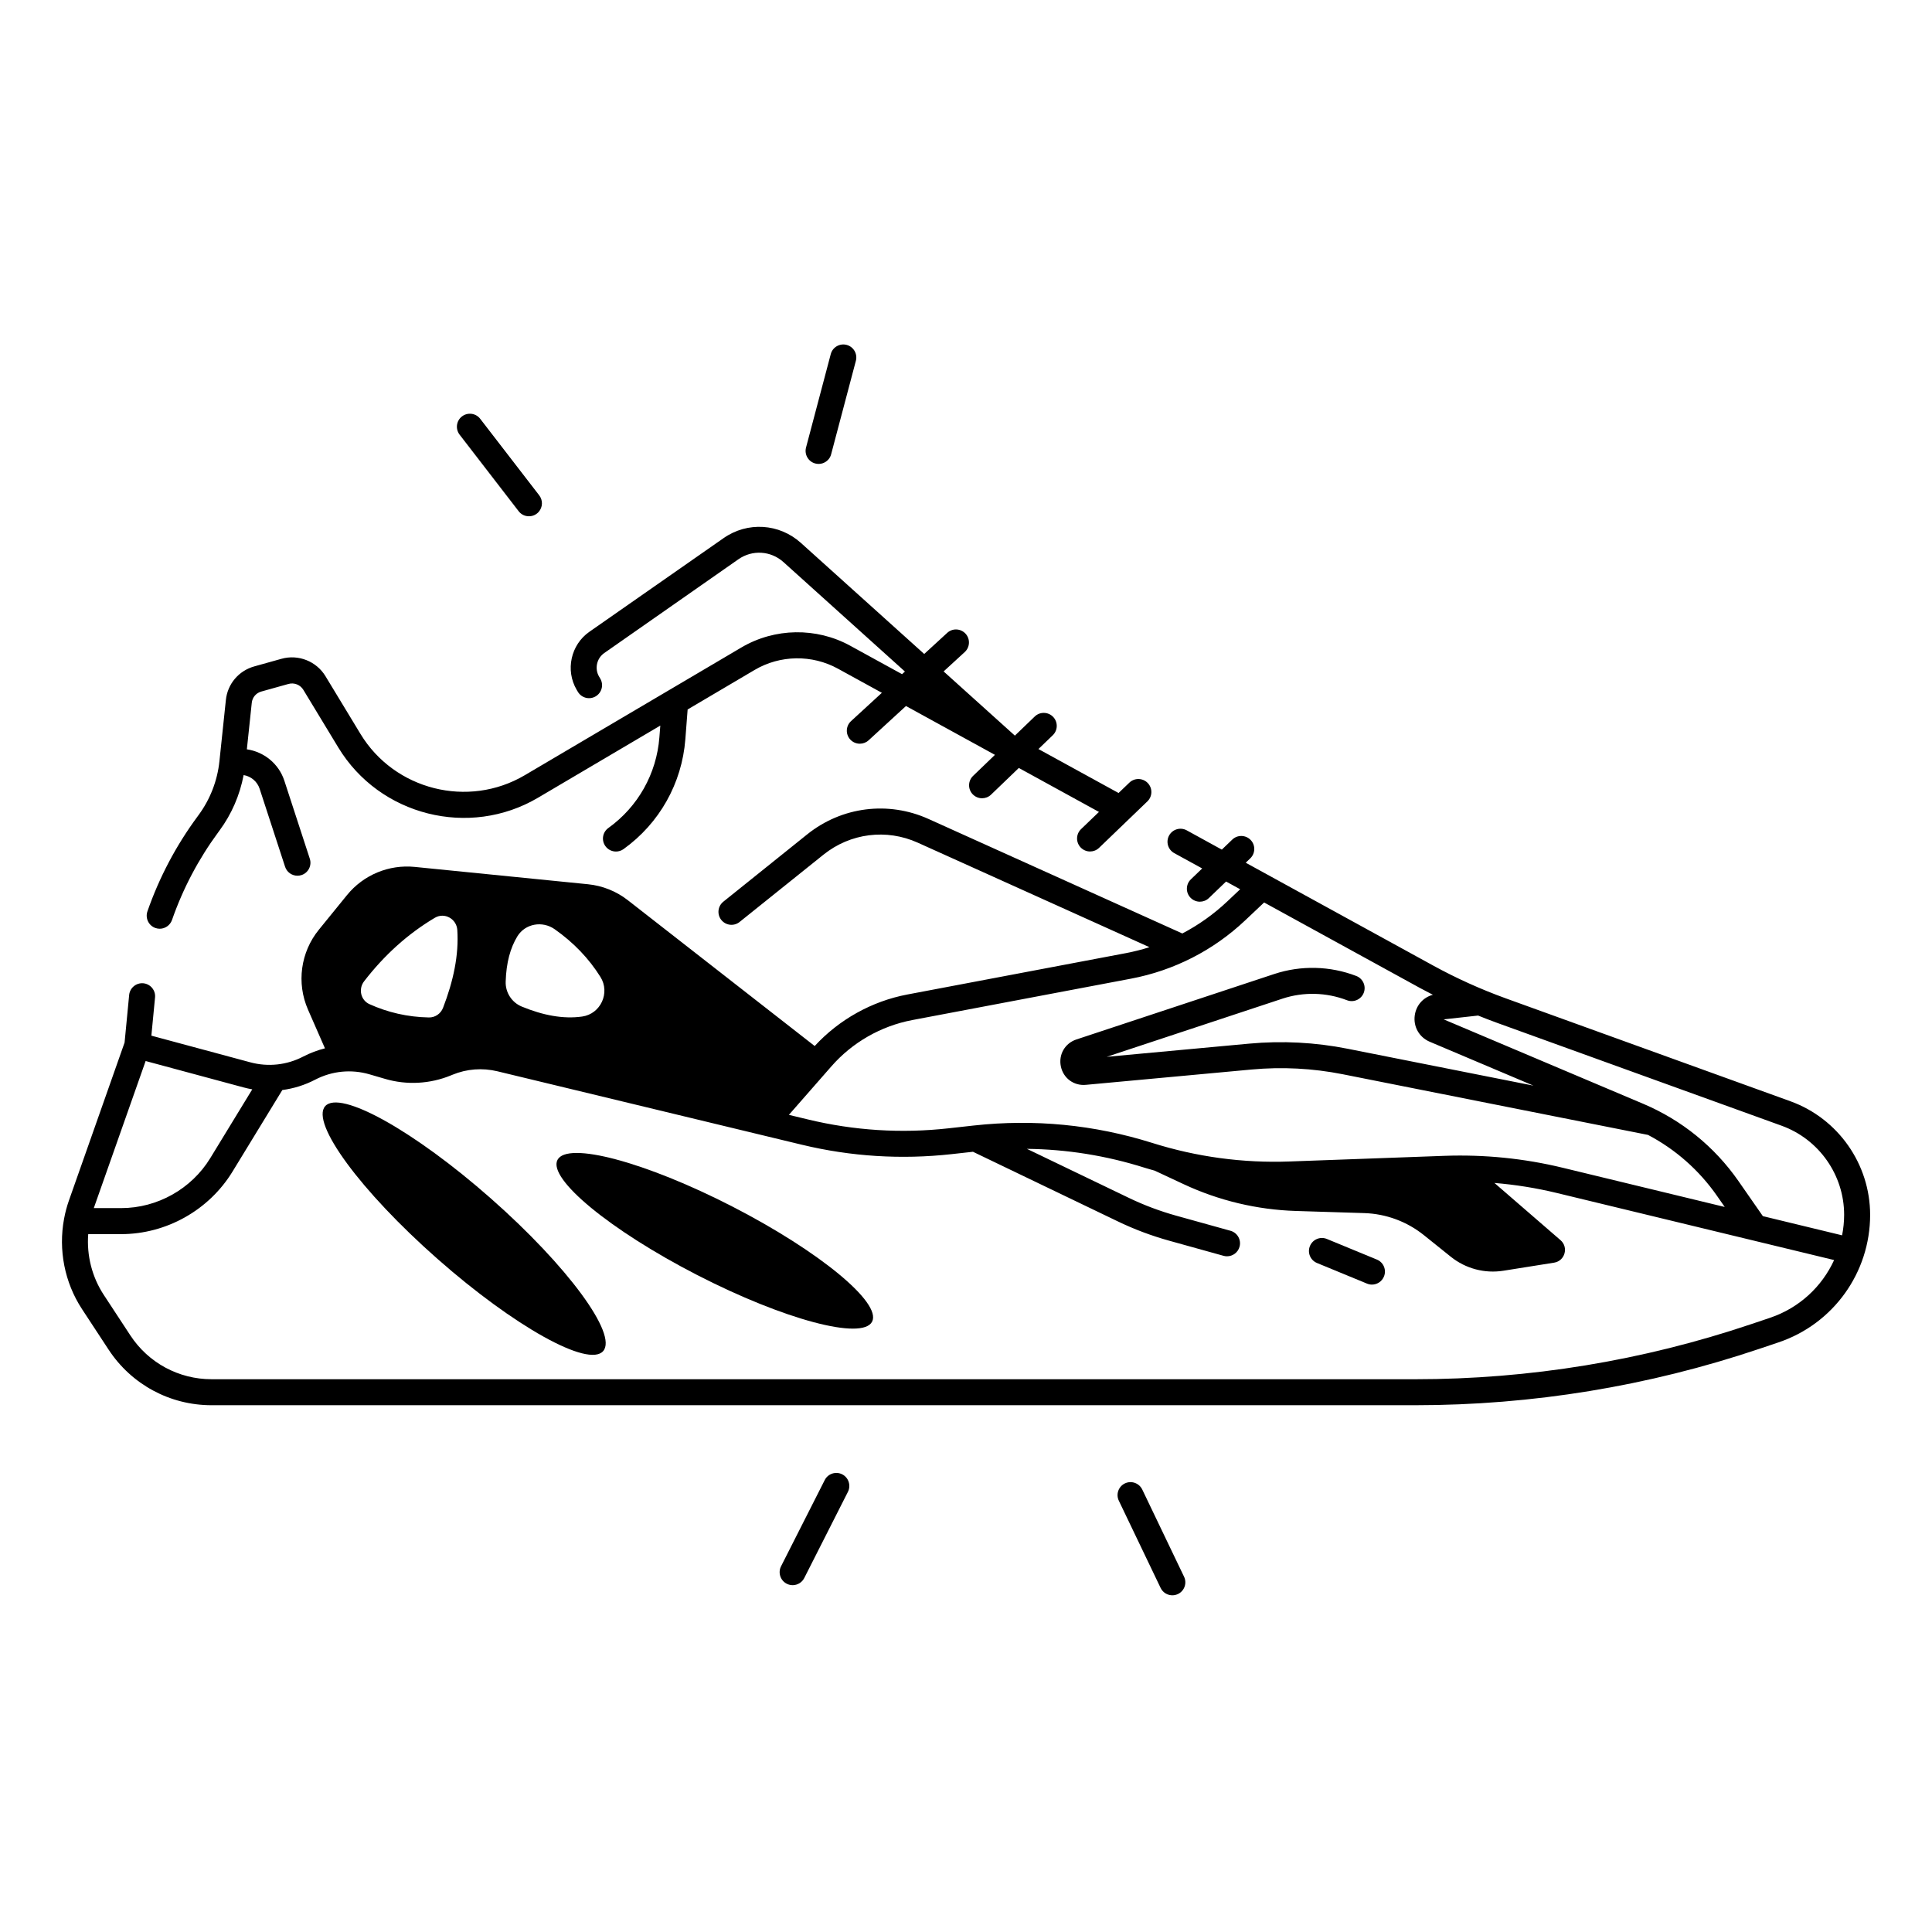 <?xml version="1.0" encoding="UTF-8"?>
<!-- Uploaded to: ICON Repo, www.iconrepo.com, Generator: ICON Repo Mixer Tools -->
<svg fill="#000000" width="800px" height="800px" version="1.1" viewBox="144 144 512 512" xmlns="http://www.w3.org/2000/svg">
 <g>
  <path d="m508.89 477.8-13.246-5.461c-1.762-0.727-3.769 0.109-4.496 1.871-0.727 1.762 0.109 3.769 1.871 4.496l13.246 5.461c0.434 0.176 0.875 0.266 1.309 0.266 1.359 0 2.637-0.809 3.188-2.137 0.727-1.762-0.109-3.769-1.871-4.496z"/>
  <path d="m185.19 389.93c0.375 0.129 0.758 0.195 1.133 0.195 1.426 0 2.754-0.895 3.258-2.312 2.902-8.336 7.027-16.156 12.262-23.262l0.344-0.473c3.207-4.348 5.371-9.379 6.375-14.672 1.918 0.316 3.602 1.664 4.242 3.621l6.742 20.664c0.473 1.457 1.82 2.383 3.277 2.383 0.355 0 0.719-0.059 1.074-0.168 1.812-0.59 2.793-2.539 2.203-4.34l-6.742-20.664c-1.484-4.547-5.441-7.676-9.938-8.324l1.301-12.32c0.148-1.438 1.141-2.609 2.527-2.992l7.211-2.016c1.496-0.414 3.109 0.215 3.926 1.555l9.27 15.293c10.961 18.086 34.707 24.059 52.918 13.312l32.414-19.121-0.246 3.129c-0.746 9.625-5.668 18.383-13.52 24.008-1.543 1.113-1.898 3.258-0.789 4.801 0.668 0.934 1.73 1.438 2.805 1.438 0.699 0 1.398-0.207 2.008-0.648 9.504-6.82 15.469-17.418 16.375-29.078l0.609-7.922 17.762-10.48c6.742-3.977 15.184-4.102 22.043-0.344l11.672 6.406-8.176 7.508c-1.398 1.289-1.496 3.465-0.207 4.871 0.68 0.738 1.605 1.113 2.539 1.113 0.836 0 1.664-0.297 2.332-0.906l9.898-9.082 23.578 12.941-5.797 5.578c-1.367 1.32-1.418 3.492-0.098 4.871 0.68 0.699 1.574 1.055 2.481 1.055 0.855 0 1.723-0.316 2.391-0.965l7.352-7.066 21.234 11.652-4.742 4.555c-1.367 1.32-1.418 3.492-0.098 4.871 0.68 0.699 1.574 1.055 2.481 1.055 0.855 0 1.723-0.316 2.391-0.965l12.801-12.309c1.367-1.32 1.418-3.492 0.098-4.871-1.32-1.367-3.504-1.418-4.871-0.098l-2.863 2.746-21.234-11.652 3.797-3.652c1.367-1.32 1.418-3.492 0.098-4.871-1.32-1.367-3.504-1.418-4.871-0.098l-5.266 5.066-18.883-17.012 5.598-5.137c1.398-1.289 1.496-3.465 0.207-4.871-1.289-1.398-3.465-1.496-4.859-0.207l-6.09 5.59-32.688-29.441c-5.738-5.164-14.16-5.688-20.488-1.258l-35.57 24.824c-4.922 3.434-6.394 10.184-3.367 15.352l0.316 0.531c0.965 1.645 3.07 2.195 4.715 1.23 1.645-0.965 2.195-3.07 1.23-4.715l-0.316-0.531c-1.23-2.098-0.629-4.84 1.359-6.231l35.562-24.855c3.68-2.578 8.59-2.273 11.938 0.738l32.195 29.008-0.758 0.699-13.719-7.527c-8.973-4.93-20.035-4.754-28.859 0.453l-19.188 11.316c-0.059 0.031-0.109 0.07-0.168 0.098l-38.062 22.445c-14.988 8.836-34.508 3.926-43.531-10.953l-9.27-15.293c-2.402-3.965-7.203-5.863-11.66-4.613l-7.211 2.016c-4.121 1.152-7.086 4.644-7.527 8.906l-1.711 16.254c-0.543 5.137-2.449 10.055-5.512 14.219l-0.344 0.473c-5.648 7.656-10.098 16.098-13.227 25.082-0.609 1.805 0.332 3.762 2.125 4.394z"/>
  <path d="m618.49 435.85-75.414-27.266c-6.633-2.402-13.125-5.332-19.316-8.727l-49.633-27.227 1.211-1.16c1.367-1.32 1.418-3.504 0.098-4.871-1.32-1.367-3.504-1.418-4.871-0.098l-2.766 2.656-9.297-5.106c-1.672-0.914-3.758-0.305-4.676 1.359-0.914 1.664-0.305 3.758 1.359 4.676l7.41 4.062-3 2.883c-1.367 1.32-1.418 3.504-0.098 4.871 0.68 0.699 1.574 1.055 2.481 1.055 0.855 0 1.723-0.316 2.391-0.965l4.555-4.379 3.731 2.047-3.406 3.219c-3.59 3.394-7.598 6.238-11.918 8.5l-67.266-30.348c-10.688-4.82-22.996-3.258-32.137 4.074l-22.238 17.852c-1.484 1.191-1.723 3.356-0.531 4.84s3.356 1.723 4.84 0.531l22.238-17.84c7.113-5.707 16.688-6.918 24.992-3.168l61.391 27.691c-2.016 0.641-4.082 1.16-6.18 1.566l-57.977 10.973c-9.406 1.781-18.086 6.621-24.562 13.656l-49.504-38.633c-3.051-2.383-6.723-3.856-10.578-4.242l-45.902-4.594c-6.859-0.688-13.609 2.117-17.957 7.469l-7.457 9.172c-4.852 5.965-5.965 14.129-2.883 21.176l4.496 10.262c-1.977 0.492-3.918 1.23-5.766 2.184-4.328 2.254-9.297 2.793-14.012 1.523l-26.223-7.066 0.973-10.125c0.188-1.891-1.211-3.57-3.102-3.758-1.898-0.168-3.57 1.211-3.758 3.102l-1.211 12.605-14.77 41.918c-0.531 1.516-0.945 3.07-1.238 4.644-0.012 0.051-0.02 0.109-0.031 0.156-1.535 8.215 0.129 16.867 4.762 23.93l7.055 10.754c6.051 9.211 16.234 14.711 27.258 14.711h318.95c31.086 0 61.785-5.027 91.246-14.945l5.059-1.703c14.535-4.891 24.297-18.48 24.297-33.809-0.004-13.434-8.484-25.527-21.117-30.09zm-254.17-9.25c5.539-6.348 13.156-10.695 21.43-12.27l57.977-10.973c11.375-2.156 21.844-7.5 30.258-15.449l5.019-4.742 41.445 22.738c1.082 0.59 2.184 1.152 3.285 1.723-2.527 0.668-4.41 2.734-4.801 5.41-0.441 3.019 1.152 5.844 3.957 7.035l27.484 11.633-49.211-9.77c-8.602-1.711-17.387-2.164-26.117-1.359l-37.758 3.492 46.562-15.41c5.57-1.84 11.641-1.691 17.113 0.414 1.781 0.688 3.769-0.207 4.449-1.977 0.68-1.77-0.207-3.769-1.977-4.449-6.957-2.676-14.68-2.863-21.746-0.523l-52.438 17.348c-3.031 1.004-4.762 4.004-4.113 7.133 0.648 3.129 3.434 5.188 6.621 4.891l43.926-4.062c8.07-0.746 16.188-0.324 24.137 1.25l80.914 16.078c7.293 3.836 13.559 9.359 18.293 16.156l2.047 2.941-42.941-10.391c-10.234-2.481-20.754-3.531-31.273-3.16l-41.082 1.496c-12.367 0.461-24.629-1.199-36.438-4.922-15.371-4.832-31.281-6.375-47.293-4.606l-6.652 0.738c-12.535 1.398-25.102 0.602-37.352-2.363l-4.981-1.199zm-83.211-34.461c2.078-3.394 6.641-4.172 9.898-1.879 5 3.523 9.043 7.734 12.113 12.633 2.637 4.191 0.07 9.801-4.832 10.5-4.988 0.707-10.352-0.305-16.008-2.637-2.656-1.094-4.359-3.738-4.269-6.602 0.148-5.012 1.23-8.957 3.098-12.016zm-40.617 11.914c5.312-6.887 11.531-12.547 18.746-16.828 2.547-1.516 5.758 0.266 5.953 3.227 0.441 6.66-1.055 13.57-3.777 20.625-0.602 1.555-2.098 2.598-3.758 2.559-5.676-0.109-10.902-1.34-15.742-3.523-2.328-1.047-2.988-4.031-1.422-6.059zm-57.898 21.129 25.957 6.996c0.766 0.207 1.535 0.375 2.301 0.512l-11.121 18.215c-4.988 8.176-14.043 13.254-23.617 13.254h-7.258zm430.52 68.035-5.059 1.703c-28.754 9.684-58.715 14.594-89.051 14.594l-318.95-0.004c-8.688 0-16.727-4.34-21.5-11.602l-7.055-10.754c-3.141-4.781-4.547-10.48-4.121-16.098h8.727c11.965 0 23.262-6.348 29.5-16.551l13.215-21.637c3.012-0.395 5.953-1.309 8.707-2.746 4.469-2.32 9.594-2.824 14.426-1.406l4.102 1.199c5.727 1.684 11.918 1.348 17.438-0.926l0.383-0.156c3.809-1.574 7.949-1.891 11.957-0.926l80.609 19.445c13.039 3.148 26.402 3.984 39.734 2.508l5.668-0.629 38.387 18.449c4.348 2.098 8.914 3.809 13.57 5.106l14.445 4.016c0.305 0.09 0.621 0.129 0.926 0.129 1.504 0 2.894-0.992 3.316-2.519 0.512-1.832-0.562-3.731-2.391-4.242l-14.445-4.016c-4.262-1.191-8.441-2.754-12.438-4.676l-27.07-13.02c10.539 0.117 20.969 1.781 31.145 4.988 0.895 0.285 1.812 0.531 2.715 0.789l7.684 3.59c9.328 4.359 19.453 6.769 29.746 7.094l18.074 0.562c5.785 0.176 11.344 2.234 15.852 5.856l7.125 5.719c3.918 3.148 8.984 4.488 13.941 3.699l13.422-2.137c2.875-0.453 3.906-4.062 1.703-5.965l-17.516-15.164c5.551 0.461 11.059 1.34 16.48 2.648l73.543 17.789c-3.231 7.07-9.254 12.691-16.949 15.289zm-1.938-26.926-6.484-9.32c-6.309-9.062-15.016-16.129-25.191-20.438l-52.91-22.387 9.121-1.012c1.664 0.668 3.336 1.32 5.019 1.93l75.414 27.266c9.91 3.582 16.57 13.066 16.57 23.605 0 1.852-0.195 3.672-0.543 5.441z"/>
  <path d="m274.07 461.59c-20.34-17.93-40-28.871-43.895-24.441-3.898 4.43 9.426 22.555 29.766 40.473 20.34 17.93 40 28.871 43.895 24.441 3.91-4.418-9.414-22.543-29.766-40.473z"/>
  <path d="m338.09 463.75c-23.027-11.836-43.777-17.367-46.355-12.359-2.578 5.008 14.004 18.668 37.027 30.504 23.027 11.836 43.777 17.367 46.355 12.359 2.578-5.012-14.004-18.668-37.027-30.504z"/>
  <path d="m281.45 279.48c1.16 1.504 3.324 1.781 4.832 0.621 0.176-0.137 0.336-0.285 0.48-0.453 1.074-1.211 1.16-3.051 0.137-4.379l-15.645-20.289c-1.16-1.504-3.324-1.781-4.832-0.621-1.504 1.16-1.781 3.324-0.621 4.832z"/>
  <path d="m360.06 266.83c1.309 0.344 2.629-0.109 3.465-1.055 0.344-0.383 0.602-0.855 0.738-1.398l6.555-24.766c0.48-1.84-0.609-3.719-2.449-4.211-1.84-0.48-3.731 0.609-4.211 2.449l-6.555 24.766c-0.477 1.844 0.617 3.734 2.457 4.215z"/>
  <path d="m446.71 538.74c-0.828-1.711-2.875-2.441-4.594-1.625-1.711 0.816-2.441 2.883-1.613 4.594l11.07 23.105c0.609 1.277 1.91 2.008 3.238 1.957 0.453-0.02 0.914-0.129 1.359-0.336 1.711-0.816 2.441-2.883 1.613-4.594z"/>
  <path d="m367.19 534.71c-1.691-0.855-3.769-0.176-4.625 1.516l-11.582 22.859c-0.855 1.691-0.176 3.769 1.516 4.625 0.543 0.277 1.113 0.395 1.684 0.375 1.211-0.051 2.363-0.727 2.953-1.891l11.582-22.859c0.844-1.691 0.164-3.766-1.527-4.625z"/>
 </g>
</svg>
